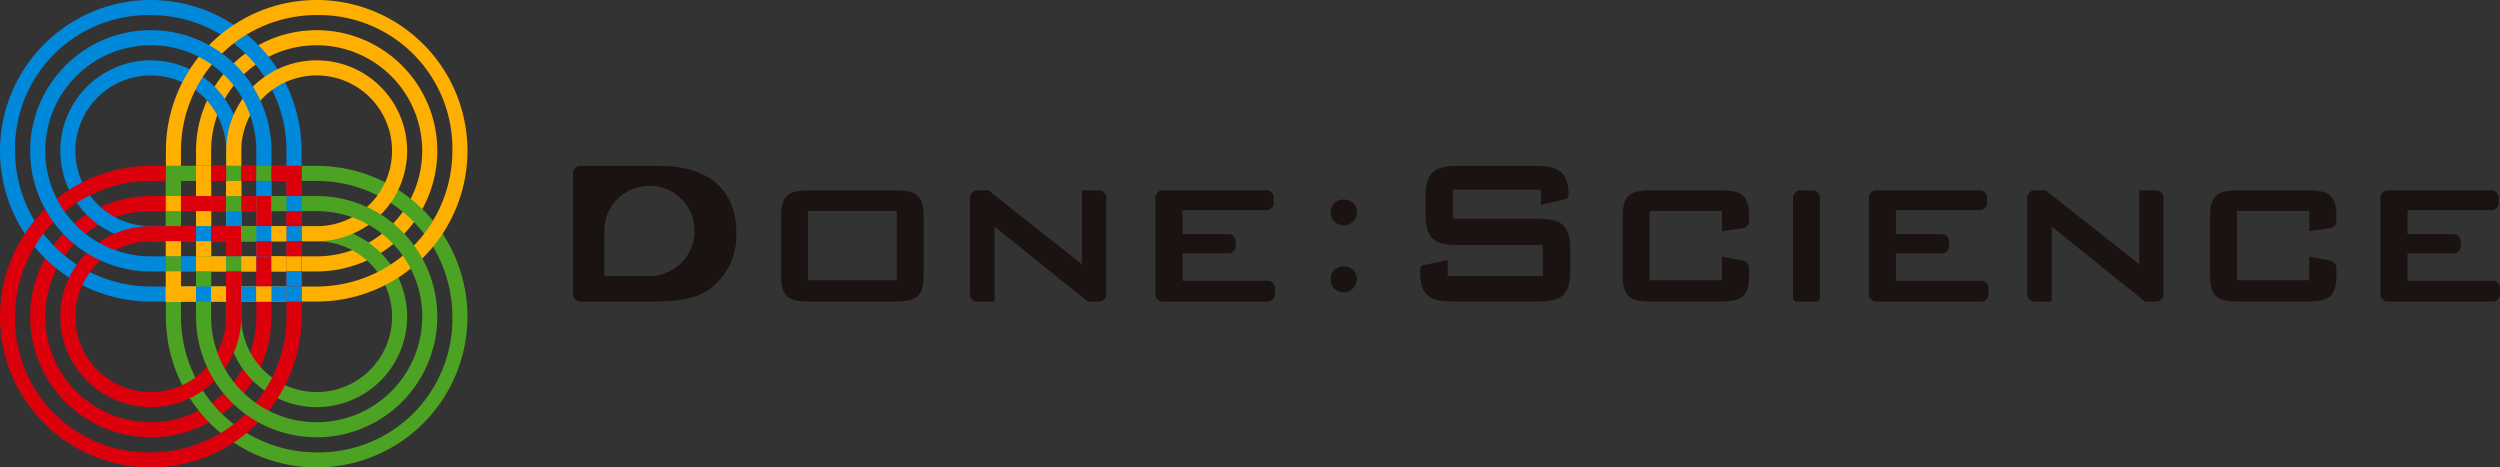 <svg xmlns="http://www.w3.org/2000/svg" xmlns:xlink="http://www.w3.org/1999/xlink" width="293.466" height="54.874" viewBox="0 0 293.466 54.874">
  <rect x="0" y="0" width="293.466" height="54.874" fill="#333333" stroke="none"/>
  <defs>
    <clipPath id="clip-path">
      <rect id="Rectangle_198" data-name="Rectangle 198" width="293.466" height="54.874" fill="none"/>
    </clipPath>
  </defs>
  <g id="Group_172" data-name="Group 172" clip-path="url(#clip-path)">
    <path id="Path_1" data-name="Path 1" d="M49.759,17.46a14.16,14.16,0,1,0-28.321,0V31.62H35.6a14.16,14.16,0,0,0,14.16-14.16M35.6,29.85H23.208V17.46A12.39,12.39,0,1,1,35.6,29.85" transform="translate(1.574 0.243)" fill="#ffaf00"/>
    <path id="Path_2" data-name="Path 2" d="M31.619,21.438V35.6a14.16,14.16,0,1,1-14.16-14.16Zm-14.16,1.77A12.391,12.391,0,1,0,29.849,35.6V23.208Z" transform="translate(0.242 1.574)" fill="#dc000c"/>
    <path id="Path_3" data-name="Path 3" d="M17.7,0a17.7,17.7,0,0,0,0,35.4H35.4V17.7A17.7,17.7,0,0,0,17.7,0M33.632,17.7V33.632H17.7A15.931,15.931,0,0,1,1.77,17.7,15.657,15.657,0,0,1,17.7,1.771,15.93,15.93,0,0,1,33.632,17.7" transform="translate(0 0)" fill="#0088db"/>
    <path id="Path_4" data-name="Path 4" d="M17.217,6.6a10.62,10.62,0,1,0,0,21.241h10.62V17.217A10.621,10.621,0,0,0,17.217,6.6m8.85,10.62v8.85h-8.85a8.85,8.85,0,1,1,8.85-8.85" transform="translate(0.484 0.485)" fill="#0088db"/>
    <path id="Path_5" data-name="Path 5" d="M18.14,18.139h17.7a17.7,17.7,0,1,1-17.7,17.7Zm1.77,17.7A15.93,15.93,0,0,0,35.841,51.771,15.657,15.657,0,0,0,51.772,35.841,15.931,15.931,0,0,0,35.841,19.91H19.91Z" transform="translate(1.332 1.332)" fill="#4ca223"/>
    <path id="Path_6" data-name="Path 6" d="M24.736,24.736h10.62a10.62,10.62,0,1,1-10.62,10.62Zm1.77,10.62a8.851,8.851,0,1,0,8.85-8.85h-8.85Z" transform="translate(1.816 1.816)" fill="#4ca223"/>
    <rect id="Rectangle_119" data-name="Rectangle 119" width="1.77" height="1.77" transform="translate(19.471 26.552)" fill="#fff"/>
    <rect id="Rectangle_120" data-name="Rectangle 120" width="1.77" height="1.77" transform="translate(19.471 30.092)" fill="#fff"/>
    <rect id="Rectangle_121" data-name="Rectangle 121" width="1.77" height="1.77" transform="translate(19.471 33.633)" fill="#fff"/>
    <rect id="Rectangle_122" data-name="Rectangle 122" width="1.77" height="1.77" transform="translate(23.011 26.552)" fill="#fff"/>
    <rect id="Rectangle_123" data-name="Rectangle 123" width="1.77" height="1.77" transform="translate(23.011 30.092)" fill="#fff"/>
    <rect id="Rectangle_124" data-name="Rectangle 124" width="1.77" height="1.77" transform="translate(23.011 33.633)" fill="#fff"/>
    <rect id="Rectangle_125" data-name="Rectangle 125" width="1.77" height="1.77" transform="translate(26.552 26.552)" fill="#fff"/>
    <rect id="Rectangle_126" data-name="Rectangle 126" width="1.77" height="1.77" transform="translate(26.552 30.092)" fill="#fff"/>
    <rect id="Rectangle_127" data-name="Rectangle 127" width="1.77" height="1.77" transform="translate(26.552 33.633)" fill="#fff"/>
    <rect id="Rectangle_128" data-name="Rectangle 128" width="1.77" height="1.77" transform="translate(33.632 23.012)" fill="#fff"/>
    <rect id="Rectangle_129" data-name="Rectangle 129" width="1.77" height="1.77" transform="translate(30.092 23.012)" fill="#fff"/>
    <rect id="Rectangle_130" data-name="Rectangle 130" width="1.77" height="1.77" transform="translate(26.552 19.472)" fill="#fff"/>
    <rect id="Rectangle_131" data-name="Rectangle 131" width="1.77" height="1.77" transform="translate(26.552 23.012)" fill="#fff"/>
    <rect id="Rectangle_132" data-name="Rectangle 132" width="1.77" height="1.77" transform="translate(30.092 26.552)" fill="#fff"/>
    <path id="Path_7" data-name="Path 7" d="M53.542,17.7a17.7,17.7,0,1,0-35.4,0V35.4h17.7a17.7,17.7,0,0,0,17.7-17.7m-17.7,15.931H19.91V17.7A15.931,15.931,0,0,1,35.841,1.77,15.657,15.657,0,0,1,51.771,17.7,15.93,15.93,0,0,1,35.841,33.632" transform="translate(1.332 0)" fill="#ffaf00"/>
    <path id="Path_8" data-name="Path 8" d="M45.977,17.217a10.62,10.62,0,1,0-21.241,0v10.62h10.62a10.621,10.621,0,0,0,10.62-10.62m-10.62,8.85h-8.85v-8.85a8.85,8.85,0,1,1,8.85,8.85" transform="translate(1.816 0.485)" fill="#ffaf00"/>
    <path id="Path_9" data-name="Path 9" d="M35.4,18.14v17.7a17.7,17.7,0,1,1-17.7-17.7ZM17.7,19.91A15.93,15.93,0,0,0,1.77,35.841,15.657,15.657,0,0,0,17.7,51.772,15.931,15.931,0,0,0,33.631,35.841V19.91Z" transform="translate(0 1.332)" fill="#dc000c"/>
    <path id="Path_10" data-name="Path 10" d="M27.837,24.736v10.62a10.62,10.62,0,1,1-10.62-10.62Zm-10.62,1.77a8.851,8.851,0,1,0,8.85,8.85v-8.85Z" transform="translate(0.484 1.816)" fill="#dc000c"/>
    <path id="Path_11" data-name="Path 11" d="M17.46,3.3a14.16,14.16,0,1,0,0,28.321H31.62V17.459A14.16,14.16,0,0,0,17.46,3.3m12.39,14.16V29.85H17.46a12.39,12.39,0,1,1,12.39-12.39" transform="translate(0.242 0.243)" fill="#0088db"/>
    <path id="Path_12" data-name="Path 12" d="M21.438,21.438H35.6A14.16,14.16,0,1,1,21.438,35.6Zm1.77,14.16A12.391,12.391,0,1,0,35.6,23.208H23.208Z" transform="translate(1.574 1.574)" fill="#4ca223"/>
    <rect id="Rectangle_133" data-name="Rectangle 133" width="1.77" height="1.77" transform="translate(19.472 19.472)" fill="#4ca223"/>
    <rect id="Rectangle_134" data-name="Rectangle 134" width="1.77" height="1.77" transform="translate(21.242 19.472)" fill="#4ca223"/>
    <rect id="Rectangle_135" data-name="Rectangle 135" width="1.77" height="1.77" transform="translate(23.012 19.472)" fill="#ffaf00"/>
    <rect id="Rectangle_136" data-name="Rectangle 136" width="1.77" height="1.77" transform="translate(24.782 19.472)" fill="#dc000c"/>
    <rect id="Rectangle_137" data-name="Rectangle 137" width="1.77" height="1.77" transform="translate(26.552 19.472)" fill="#4ca223"/>
    <rect id="Rectangle_138" data-name="Rectangle 138" width="1.77" height="1.77" transform="translate(28.322 19.472)" fill="#dc000c"/>
    <rect id="Rectangle_139" data-name="Rectangle 139" width="1.77" height="1.77" transform="translate(30.092 19.472)" fill="#4ca223"/>
    <rect id="Rectangle_140" data-name="Rectangle 140" width="1.77" height="1.77" transform="translate(31.862 19.472)" fill="#dc000c"/>
    <rect id="Rectangle_141" data-name="Rectangle 141" width="1.77" height="1.77" transform="translate(33.632 19.472)" fill="#dc000c"/>
    <rect id="Rectangle_142" data-name="Rectangle 142" width="1.77" height="1.77" transform="translate(19.472 21.242)" fill="#4ca223"/>
    <rect id="Rectangle_143" data-name="Rectangle 143" width="1.77" height="1.77" transform="translate(23.012 21.242)" fill="#ffaf00"/>
    <rect id="Rectangle_144" data-name="Rectangle 144" width="1.77" height="1.77" transform="translate(26.552 21.242)" fill="#ffaf00"/>
    <rect id="Rectangle_145" data-name="Rectangle 145" width="1.77" height="1.77" transform="translate(30.092 21.242)" fill="#0088db"/>
    <rect id="Rectangle_146" data-name="Rectangle 146" width="1.77" height="1.77" transform="translate(33.632 21.242)" fill="#dc000c"/>
    <rect id="Rectangle_147" data-name="Rectangle 147" width="1.77" height="1.77" transform="translate(19.472 23.012)" fill="#ffaf00"/>
    <rect id="Rectangle_148" data-name="Rectangle 148" width="1.77" height="1.77" transform="translate(21.242 23.012)" fill="#dc000c"/>
    <rect id="Rectangle_149" data-name="Rectangle 149" width="1.77" height="1.77" transform="translate(23.012 23.012)" fill="#dc000c"/>
    <rect id="Rectangle_150" data-name="Rectangle 150" width="1.77" height="1.77" transform="translate(24.782 23.012)" fill="#dc000c"/>
    <rect id="Rectangle_151" data-name="Rectangle 151" width="1.77" height="1.77" transform="translate(26.552 23.012)" fill="#4ca223"/>
    <rect id="Rectangle_152" data-name="Rectangle 152" width="1.77" height="1.77" transform="translate(28.322 23.012)" fill="#dc000c"/>
    <rect id="Rectangle_153" data-name="Rectangle 153" width="1.77" height="1.77" transform="translate(30.092 23.012)" fill="#dc000c"/>
    <rect id="Rectangle_154" data-name="Rectangle 154" width="1.77" height="1.77" transform="translate(31.862 23.012)" fill="#4ca223"/>
    <rect id="Rectangle_155" data-name="Rectangle 155" width="1.77" height="1.77" transform="translate(33.632 23.012)" fill="#0088db"/>
    <rect id="Rectangle_156" data-name="Rectangle 156" width="1.77" height="1.77" transform="translate(19.472 24.782)" fill="#4ca223"/>
    <rect id="Rectangle_157" data-name="Rectangle 157" width="1.77" height="1.77" transform="translate(23.012 24.782)" fill="#ffaf00"/>
    <rect id="Rectangle_158" data-name="Rectangle 158" width="1.77" height="1.77" transform="translate(26.552 24.782)" fill="#0088db"/>
    <rect id="Rectangle_159" data-name="Rectangle 159" width="1.77" height="1.77" transform="translate(30.092 24.782)" fill="#dc000c"/>
    <rect id="Rectangle_160" data-name="Rectangle 160" width="1.77" height="1.77" transform="translate(33.632 24.782)" fill="#dc000c"/>
    <rect id="Rectangle_161" data-name="Rectangle 161" width="1.77" height="1.77" transform="translate(19.472 26.552)" fill="#dc000c"/>
    <rect id="Rectangle_162" data-name="Rectangle 162" width="1.77" height="1.77" transform="translate(21.242 26.552)" fill="#dc000c"/>
    <rect id="Rectangle_163" data-name="Rectangle 163" width="1.77" height="1.77" transform="translate(23.012 26.552)" fill="#0088db"/>
    <rect id="Rectangle_164" data-name="Rectangle 164" width="1.77" height="1.77" transform="translate(24.782 26.552)" fill="#dc000c"/>
    <rect id="Rectangle_165" data-name="Rectangle 165" width="1.77" height="1.77" transform="translate(26.552 26.552)" fill="#dc000c"/>
    <rect id="Rectangle_166" data-name="Rectangle 166" width="1.77" height="1.77" transform="translate(28.322 26.552)" fill="#4ca223"/>
    <rect id="Rectangle_167" data-name="Rectangle 167" width="1.77" height="1.77" transform="translate(30.092 26.552)" fill="#0088db"/>
    <rect id="Rectangle_168" data-name="Rectangle 168" width="1.77" height="1.77" transform="translate(31.862 26.552)" fill="#ffaf00"/>
    <rect id="Rectangle_169" data-name="Rectangle 169" width="1.77" height="1.77" transform="translate(33.632 26.552)" fill="#0088db"/>
    <rect id="Rectangle_170" data-name="Rectangle 170" width="1.77" height="1.77" transform="translate(19.472 28.322)" fill="#ffaf00"/>
    <rect id="Rectangle_171" data-name="Rectangle 171" width="1.77" height="1.77" transform="translate(23.012 28.322)" fill="#ffaf00"/>
    <rect id="Rectangle_172" data-name="Rectangle 172" width="1.77" height="1.77" transform="translate(26.552 28.322)" fill="#dc000c"/>
    <rect id="Rectangle_173" data-name="Rectangle 173" width="1.77" height="1.77" transform="translate(30.092 28.322)" fill="#dc000c"/>
    <rect id="Rectangle_174" data-name="Rectangle 174" width="1.77" height="1.77" transform="translate(33.632 28.322)" fill="#dc000c"/>
    <rect id="Rectangle_175" data-name="Rectangle 175" width="1.77" height="1.77" transform="translate(19.472 30.092)" fill="#4ca223"/>
    <rect id="Rectangle_176" data-name="Rectangle 176" width="1.77" height="1.77" transform="translate(21.242 30.092)" fill="#0088db"/>
    <rect id="Rectangle_177" data-name="Rectangle 177" width="1.77" height="1.77" transform="translate(23.012 30.092)" fill="#ffaf00"/>
    <rect id="Rectangle_178" data-name="Rectangle 178" width="1.77" height="1.77" transform="translate(24.782 30.092)" fill="#ffaf00"/>
    <rect id="Rectangle_179" data-name="Rectangle 179" width="1.77" height="1.77" transform="translate(26.552 30.092)" fill="#4ca223"/>
    <rect id="Rectangle_180" data-name="Rectangle 180" width="1.77" height="1.77" transform="translate(28.322 30.092)" fill="#ffaf00"/>
    <rect id="Rectangle_181" data-name="Rectangle 181" width="1.77" height="1.77" transform="translate(30.092 30.092)" fill="#dc000c"/>
    <rect id="Rectangle_182" data-name="Rectangle 182" width="1.77" height="1.77" transform="translate(31.862 30.092)" fill="#ffaf00"/>
    <rect id="Rectangle_183" data-name="Rectangle 183" width="1.77" height="1.77" transform="translate(33.632 30.092)" fill="#ffaf00"/>
    <rect id="Rectangle_184" data-name="Rectangle 184" width="1.77" height="1.77" transform="translate(19.472 31.862)" fill="#ffaf00"/>
    <rect id="Rectangle_185" data-name="Rectangle 185" width="1.77" height="1.77" transform="translate(23.012 31.862)" fill="#4ca223"/>
    <rect id="Rectangle_186" data-name="Rectangle 186" width="1.77" height="1.77" transform="translate(26.552 31.862)" fill="#dc000c"/>
    <rect id="Rectangle_187" data-name="Rectangle 187" width="1.77" height="1.77" transform="translate(30.092 31.862)" fill="#dc000c"/>
    <rect id="Rectangle_188" data-name="Rectangle 188" width="1.77" height="1.77" transform="translate(33.632 31.862)" fill="#0088db"/>
    <rect id="Rectangle_189" data-name="Rectangle 189" width="1.77" height="1.77" transform="translate(19.472 33.632)" fill="#ffaf00"/>
    <rect id="Rectangle_190" data-name="Rectangle 190" width="1.77" height="1.77" transform="translate(21.242 33.632)" fill="#ffaf00"/>
    <rect id="Rectangle_191" data-name="Rectangle 191" width="1.77" height="1.77" transform="translate(23.012 33.632)" fill="#0088db"/>
    <rect id="Rectangle_192" data-name="Rectangle 192" width="1.77" height="1.77" transform="translate(24.782 33.632)" fill="#ffaf00"/>
    <rect id="Rectangle_193" data-name="Rectangle 193" width="1.77" height="1.77" transform="translate(26.552 33.632)" fill="#dc000c"/>
    <rect id="Rectangle_194" data-name="Rectangle 194" width="1.77" height="1.77" transform="translate(28.322 33.632)" fill="#0088db"/>
    <rect id="Rectangle_195" data-name="Rectangle 195" width="1.77" height="1.77" transform="translate(30.092 33.632)" fill="#ffaf00"/>
    <rect id="Rectangle_196" data-name="Rectangle 196" width="1.77" height="1.77" transform="translate(31.862 33.632)" fill="#0088db"/>
    <rect id="Rectangle_197" data-name="Rectangle 197" width="1.77" height="1.77" transform="translate(33.632 33.632)" fill="#0088db"/>
    <path id="Path_13" data-name="Path 13" d="M88.787,20.818h10c2.538,0,3.363.581,3.363,3.088v6.879c0,2.477-.825,3.088-3.363,3.088h-10c-2.569,0-3.364-.611-3.364-3.088V23.906c0-2.507.825-3.088,3.364-3.088M99,23.233H88.572v8.134H99Z" transform="translate(6.271 1.529)" fill="#1a1311"/>
    <path id="Path_14" data-name="Path 14" d="M106.924,20.817h1.321L119.223,29.5V20.817h1.993a.85.85,0,0,1,.85.85V33.024a.851.851,0,0,1-.85.85H119.9l-10.947-8.806v8.806h-2.024a.851.851,0,0,1-.85-.85V21.667a.85.85,0,0,1,.85-.85" transform="translate(7.787 1.529)" fill="#1a1311"/>
    <path id="Path_15" data-name="Path 15" d="M127.205,20.817h12.183a.849.849,0,0,1,.849.85v.625a.849.849,0,0,1-.849.849h-9.853v2.813h5.389a.849.849,0,0,1,.849.849v.564a.85.85,0,0,1-.849.85h-5.389v3.211h10.005a.85.85,0,0,1,.85.849v.747a.851.851,0,0,1-.85.85H127.205a.851.851,0,0,1-.85-.85V21.667a.85.85,0,0,1,.85-.85" transform="translate(9.276 1.529)" fill="#1a1311"/>
    <path id="Path_16" data-name="Path 16" d="M159.148,20.922v3.424h9.846c2.966,0,3.944.765,3.944,3.761v2.2c0,3-.978,3.761-3.944,3.761H159.24c-2.966,0-3.944-.764-3.944-3.761a.53.53,0,0,1,.419-.518l2.822-.613v1.9H169.7V27.436h-9.846c-2.966,0-3.914-.765-3.914-3.761V21.9c0-3,.948-3.76,3.914-3.76h8.96c2.813,0,3.914.733,3.914,3.485a.424.424,0,0,1-.327.413l-2.913.688v-1.8Z" transform="translate(11.401 1.332)" fill="#1a1311"/>
    <path id="Path_17" data-name="Path 17" d="M180.607,23.233v8.134h8.5V28.584l2.5.5a.85.85,0,0,1,.682.833v.864c0,2.446-.825,3.088-3.394,3.088h-8.073c-2.6,0-3.363-.673-3.363-3.088v-6.88c0-2.446.8-3.089,3.363-3.089h8.073c2.569,0,3.394.612,3.394,3.089v.517a.85.85,0,0,1-.729.842l-2.452.353V23.233Z" transform="translate(13.028 1.529)" fill="#1a1311"/>
    <path id="Path_18" data-name="Path 18" d="M196.936,20.817h1.45a.849.849,0,0,1,.849.85V33.449a.425.425,0,0,1-.424.425h-2.3a.426.426,0,0,1-.425-.425V21.667a.85.85,0,0,1,.85-.85" transform="translate(14.395 1.529)" fill="#1a1311"/>
    <path id="Path_19" data-name="Path 19" d="M205.225,20.817h12.182a.849.849,0,0,1,.85.85v.625a.849.849,0,0,1-.85.849h-9.852v2.813h5.387a.849.849,0,0,1,.85.849v.564a.85.85,0,0,1-.85.85h-5.387v3.211h10.005a.85.85,0,0,1,.85.849v.747a.851.851,0,0,1-.85.85H205.225a.851.851,0,0,1-.85-.85V21.667a.85.85,0,0,1,.85-.85" transform="translate(15.004 1.529)" fill="#1a1311"/>
    <path id="Path_20" data-name="Path 20" d="M222.544,20.817h1.321L234.842,29.5V20.817h1.994a.85.85,0,0,1,.85.85V33.024a.851.851,0,0,1-.85.85h-1.321l-10.947-8.806v8.806h-2.024a.851.851,0,0,1-.85-.85V21.667a.85.85,0,0,1,.85-.85" transform="translate(16.275 1.529)" fill="#1a1311"/>
    <path id="Path_21" data-name="Path 21" d="M244.839,23.233v8.134h8.5V28.584l2.5.5a.85.85,0,0,1,.682.833v.864c0,2.446-.825,3.088-3.394,3.088h-8.073c-2.6,0-3.363-.673-3.363-3.088v-6.88c0-2.446.8-3.089,3.363-3.089h8.073c2.569,0,3.394.612,3.394,3.089v.517a.85.85,0,0,1-.729.842l-2.452.353V23.233Z" transform="translate(17.743 1.529)" fill="#1a1311"/>
    <path id="Path_22" data-name="Path 22" d="M261.169,20.817h12.182a.849.849,0,0,1,.85.85v.625a.849.849,0,0,1-.85.849H263.5v2.813h5.387a.849.849,0,0,1,.85.849v.564a.85.85,0,0,1-.85.85H263.5v3.211H273.5a.85.85,0,0,1,.85.849v.747a.851.851,0,0,1-.85.85H261.169a.851.851,0,0,1-.85-.85V21.667a.85.85,0,0,1,.85-.85" transform="translate(19.111 1.529)" fill="#1a1311"/>
    <path id="Path_23" data-name="Path 23" d="M72.815,18.139h-9.3a.85.85,0,0,0-.849.85V33.22a.85.85,0,0,0,.849.85h8.354c2.813,0,4.954-.276,6.482-1.224A7.794,7.794,0,0,0,81.836,26c0-4.923-3.119-7.858-9.021-7.858M71.631,31.074h-5.3v-5.3a5.3,5.3,0,1,1,5.3,5.3" transform="translate(4.6 1.332)" fill="#1a1311"/>
    <path id="Path_24" data-name="Path 24" d="M148.593,23.331a1.47,1.47,0,0,1-.428,1.084,1.636,1.636,0,0,1-2.207,0,1.569,1.569,0,0,1,0-2.181,1.673,1.673,0,0,1,2.207,0,1.461,1.461,0,0,1,.428,1.1m0,7.841a1.56,1.56,0,0,1-2.635,1.109,1.476,1.476,0,0,1-.441-1.109,1.447,1.447,0,0,1,.441-1.084,1.636,1.636,0,0,1,2.207,0,1.47,1.47,0,0,1,.428,1.084" transform="translate(10.683 1.602)" fill="#1a1311"/>
  </g>
</svg>
